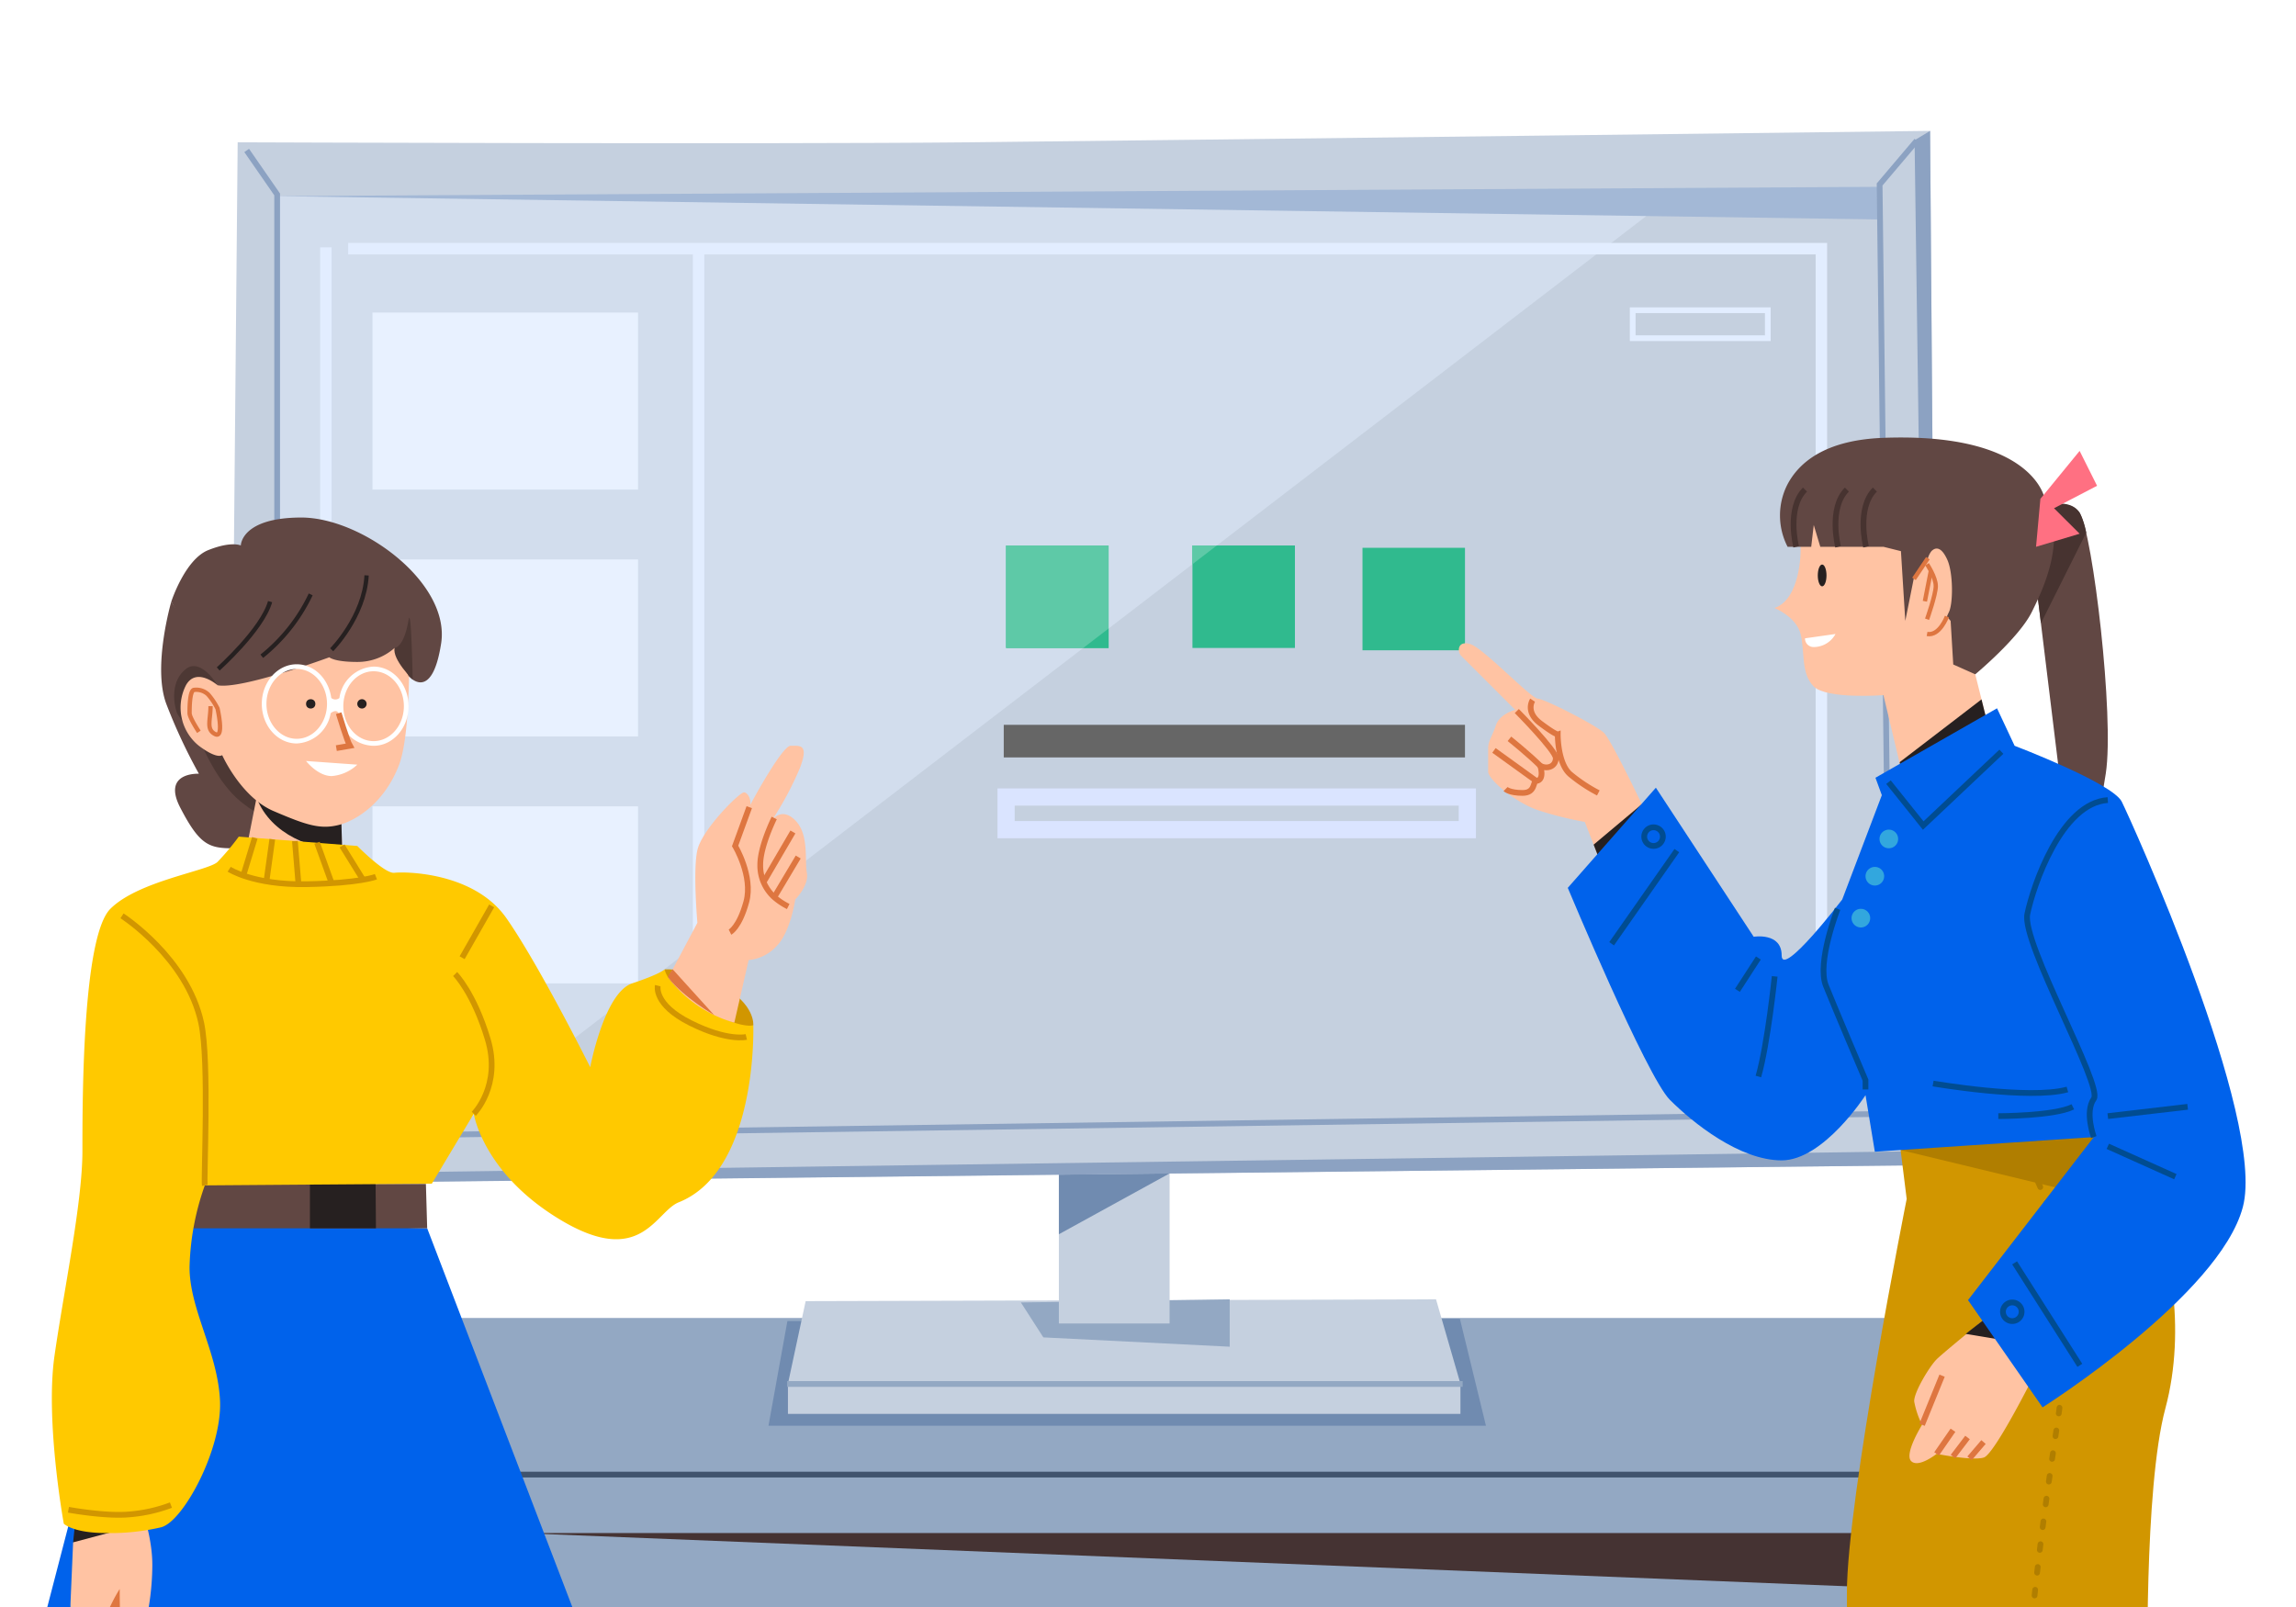 <svg xmlns="http://www.w3.org/2000/svg" xmlns:xlink="http://www.w3.org/1999/xlink" width="400" height="280" viewBox="0 0 400 280">
  <defs>
    <clipPath id="clip-path">
      <rect id="Rectangle_2345" data-name="Rectangle 2345" width="388" height="263" transform="translate(0 -0.089)" fill="none"/>
    </clipPath>
  </defs>
  <g id="home_service_course" transform="translate(-24 -4647)">
    <rect id="Rectangle_1873" data-name="Rectangle 1873" width="400" height="280" transform="translate(24 4647)" fill="#fff"/>
    <g id="Group_3742" data-name="Group 3742" transform="translate(-5588 5200.745)">
      <g id="Group_3741" data-name="Group 3741" transform="translate(5618 -536.656)" clip-path="url(#clip-path)">
        <rect id="Rectangle_2333" data-name="Rectangle 2333" width="304.54" height="67.505" transform="translate(42.53 212.551)" fill="#93a8c3"/>
        <line id="Line_955" data-name="Line 955" x2="275.536" transform="translate(71.052 239.839)" fill="none" stroke="#40536d" stroke-miterlimit="10" stroke-width="1"/>
        <path id="Path_13221" data-name="Path 13221" d="M5790.349-254.991l-3.294,18.238h124.995l-4.54-18.639Z" transform="translate(-5659.173 468.081)" fill="#708bb0"/>
        <path id="Path_13222" data-name="Path 13222" d="M5729.651-206.036h252.163v10.113Z" transform="translate(-5645.192 456.06)" fill="#453333"/>
        <path id="Path_13223" data-name="Path 13223" d="M5794.623-259.55l-3.087,14.4H5908.7l-4.256-14.718Z" transform="translate(-5660.265 469.17)" fill="#c5d0df"/>
        <rect id="Rectangle_2334" data-name="Rectangle 2334" width="117.161" height="5.24" transform="translate(131.271 224.022)" fill="#c5d0df"/>
        <line id="Line_956" data-name="Line 956" x2="117.689" transform="translate(131.128 224.052)" fill="none" stroke="#93a8c3" stroke-miterlimit="10" stroke-width="1"/>
        <path id="Path_13224" data-name="Path 13224" d="M5845.185-259.323l3.915,6.087,32.466,1.623v-8.254Z" transform="translate(-5673.331 469.17)" fill="#93a8c3"/>
        <path id="Path_13225" data-name="Path 13225" d="M5853.935-317.728v47.094h19.291V-321.38Z" transform="translate(-5675.462 484.152)" fill="#c5d0df"/>
        <path id="Path_13226" data-name="Path 13226" d="M5853.935-317.728l19.291-3.652v24.591l-19.291,10.6Z" transform="translate(-5675.462 484.152)" fill="#708bb0"/>
        <path id="Path_13227" data-name="Path 13227" d="M5664.266-527.012s92.841.365,127.56,0S5959.113-529,5959.113-529l1.354,180.187-297.877,3.247Z" transform="translate(-5628.859 534.717)" fill="#c5d0df"/>
        <path id="Path_13228" data-name="Path 13228" d="M5674.393-513.978h242.684L5704.424-350.837l-30.031.812Z" transform="translate(-5631.735 531.059)" fill="#d2dded"/>
        <rect id="Rectangle_2335" data-name="Rectangle 2335" width="46.264" height="30.843" transform="translate(58.891 80.389)" fill="#e8f1ff"/>
        <rect id="Rectangle_2336" data-name="Rectangle 2336" width="46.264" height="30.843" transform="translate(58.891 123.407)" fill="#e8f1ff"/>
        <path id="Path_13229" data-name="Path 13229" d="M5673.32-514.5l280.02-1.623-.812,5.682Z" transform="translate(-5631.473 531.582)" fill="#a3b8d6"/>
        <path id="Path_13230" data-name="Path 13230" d="M5666.882-525.045l5.308,7.659v164.251l281.116-4.058-1.941-161.924,6.467-7.63" transform="translate(-5629.906 534.169)" fill="none" stroke="#8ca2c2" stroke-miterlimit="10" stroke-width="1"/>
        <line id="Line_957" data-name="Line 957" x2="8.205" y2="8.928" transform="translate(323.401 176.976)" fill="none" stroke="#8ca2c2" stroke-miterlimit="10" stroke-width="1"/>
        <path id="Path_13231" data-name="Path 13231" d="M6053.711-529l1.353,180.186-1.623-2.435-2.435-176.128Z" transform="translate(-5723.458 534.717)" fill="#8ca2c2"/>
        <path id="Path_13232" data-name="Path 13232" d="M5664.423-289.927,5959-294.019l1.624,2.435L5663.238-288.3Z" transform="translate(-5629.018 477.488)" fill="#8ca2c2"/>
        <path id="Path_13233" data-name="Path 13233" d="M5690.25-501.871h256.662v142.957" transform="translate(-5635.596 528.11)" fill="none" stroke="#e2edff" stroke-miterlimit="10" stroke-width="2"/>
        <rect id="Rectangle_2337" data-name="Rectangle 2337" width="46.264" height="30.843" transform="translate(58.891 37.372)" fill="#e8f1ff"/>
        <line id="Line_958" data-name="Line 958" y2="150.967" transform="translate(115.707 26.009)" fill="none" stroke="#e2edff" stroke-miterlimit="10" stroke-width="2"/>
        <line id="Line_959" data-name="Line 959" y2="150.967" transform="translate(50.775 26.009)" fill="none" stroke="#e2edff" stroke-miterlimit="10" stroke-width="2"/>
        <g id="Group_3727" data-name="Group 3727" transform="translate(168.87 77.954)">
          <rect id="Rectangle_2338" data-name="Rectangle 2338" width="17.856" height="17.856" transform="translate(32.872)" fill="#30ba8e"/>
          <path id="Path_13234" data-name="Path 13234" d="M5888.947-433.505l-4.252,3.262v-3.262Z" transform="translate(-5851.823 433.505)" fill="#5ec9a7"/>
          <rect id="Rectangle_2339" data-name="Rectangle 2339" width="17.856" height="17.856" transform="translate(62.497 0.406)" fill="#30ba8e"/>
          <rect id="Rectangle_2340" data-name="Rectangle 2340" width="17.856" height="17.856" transform="translate(0.406)" fill="#30ba8e"/>
          <rect id="Rectangle_2341" data-name="Rectangle 2341" width="17.856" height="17.856" transform="translate(0.406)" fill="#5ec9a7"/>
          <path id="Path_13235" data-name="Path 13235" d="M5859.547-410.99l4.414-3.386v3.386Z" transform="translate(-5845.699 428.847)" fill="#30ba8e"/>
          <rect id="Rectangle_2342" data-name="Rectangle 2342" width="80.353" height="5.682" transform="translate(0 31.249)" fill="#666"/>
          <rect id="Rectangle_2343" data-name="Rectangle 2343" width="80.353" height="5.682" transform="translate(0.406 43.829)" fill="none" stroke="#dae4ff" stroke-miterlimit="10" stroke-width="3"/>
        </g>
        <rect id="Rectangle_2344" data-name="Rectangle 2344" width="23.538" height="4.87" transform="translate(278.443 36.966)" fill="none" stroke="#e2edff" stroke-miterlimit="10" stroke-width="1"/>
        <g id="Group_3734" data-name="Group 3734" transform="translate(248.156 59.141)">
          <path id="Path_13236" data-name="Path 13236" d="M6044.777-296.682l1.06,8.527s-10.417,52.31-10.417,68.652v16.342h52.407s-.689-34.5,3.077-48.5.63-29.45-3.077-35.93-8.823-16.625-8.823-16.625Z" transform="translate(-5967.818 420.829)" fill="#d19600"/>
          <path id="Path_13237" data-name="Path 13237" d="M6047.79-296.682,6091.6-286.1l-9.585-18.108Z" transform="translate(-5970.831 420.829)" fill="#b07e00"/>
          <path id="Path_13238" data-name="Path 13238" d="M6076.976-291.614s10.044,14.142,5.132,46.338-5.132,45.183-5.132,45.183" transform="translate(-5977.939 417.761)" fill="none" stroke="#b07e00" stroke-linecap="round" stroke-linejoin="round" stroke-width="1" stroke-dasharray="1 3"/>
          <g id="Group_3729" data-name="Group 3729" transform="translate(54.989)">
            <path id="Path_13239" data-name="Path 13239" d="M6076.976-441.675s6.924-3.268,9.158.265,6.031,35.428,4.512,45.3-2.278,9.873-2.278,9.873h-4.623Z" transform="translate(-6032.928 454.644)" fill="#614743"/>
            <path id="Path_13240" data-name="Path 13240" d="M6086.133-441.521c-2.234-3.533-9.158-.265-9.158-.265l2.377,19.471,7.888-15.778A13.522,13.522,0,0,0,6086.133-441.521Z" transform="translate(-6032.928 454.67)" fill="#473330"/>
            <path id="Path_13241" data-name="Path 13241" d="M6023.3-434.312s0,8.381-4.557,9.9c0,0,3.8,1.519,4.557,4.557s0,6.835,2.279,9.113,12.15,1.519,12.15,1.519l3.8,15.948,15.948-4.556-4.557-18.227v-16.708L6047.6-439.6l-10.632-1.281-10.633.521-3.037,3.038Z" transform="translate(-6018.746 454.115)" fill="#ffc3a3"/>
            <path id="Path_13242" data-name="Path 13242" d="M6030.235-427.217c0,1.048-.34,1.9-.76,1.9s-.76-.85-.76-1.9.341-1.9.76-1.9S6030.235-428.266,6030.235-427.217Z" transform="translate(-6021.174 451.249)" fill="#262020"/>
            <path id="Path_13243" data-name="Path 13243" d="M6025.774-412.363l5.315-.759a4.326,4.326,0,0,1-3.8,2.278A1.488,1.488,0,0,1,6025.774-412.363Z" transform="translate(-6020.458 447.354)" fill="#fff"/>
            <path id="Path_13244" data-name="Path 13244" d="M6066.138-447.686s-1.849-11.6-28.1-10.632c-10.256.38-14.812,4.37-16.8,8.263a11.916,11.916,0,0,0,.1,10.723h4.115l.442-3.8,1.138,3.8h11.012l3.038.759.759,12.152,1.519-7.595,6.379,7.595.457,7.594,3.838,1.71s7.553-6.266,9.832-10.823S6069.935-440.85,6066.138-447.686Z" transform="translate(-6019.054 458.375)" fill="#614743"/>
            <path id="Path_13245" data-name="Path 13245" d="M6079.742-446.934l6.835-8.354,3.038,6.076-7.5,3.91,4.461,4.444-7.594,2.278Z" transform="translate(-6033.417 457.623)" fill="#ff7082"/>
            <g id="Group_3728" data-name="Group 3728" transform="translate(24.302 19.349)">
              <path id="Path_13246" data-name="Path 13246" d="M6053.649-430.065a3.749,3.749,0,0,1,.76-2.278c.76-.759,1.756-.759,2.777,1.519s1.021,7.595.261,9.114-1.519,4.556-3.8,3.8,1.52-4.556,1.52-6.835A14.978,14.978,0,0,0,6053.649-430.065Z" transform="translate(-6051.371 432.797)" fill="#ffc3a3"/>
              <path id="Path_13247" data-name="Path 13247" d="M6053.91-431.193l-2.277,3.038-.76,1.519v4.557l.76,2.278,2.277.759,2.379-6.075-1.619-4.557Z" transform="translate(-6050.872 432.406)" fill="#ffc3a3"/>
              <path id="Path_13248" data-name="Path 13248" d="M6053.884-429.185s1.52,2.278,1.52,3.8-1.52,5.786-1.52,5.786" transform="translate(-6051.606 431.917)" fill="none" stroke="#de7640" stroke-miterlimit="10" stroke-width="0.75"/>
              <line id="Line_960" data-name="Line 960" x1="1.042" y2="5.316" transform="translate(1.899 3.872)" fill="none" stroke="#de7640" stroke-miterlimit="10" stroke-width="0.75"/>
              <line id="Line_961" data-name="Line 961" x1="2.42" y2="3.603" transform="translate(0 1.679)" fill="none" stroke="#de7640" stroke-miterlimit="10" stroke-width="0.75"/>
            </g>
            <path id="Path_13249" data-name="Path 13249" d="M6047.569-387.112l14.264-10.942,3.419,13.677-15.948,4.557Z" transform="translate(-6025.767 443.684)" fill="#262020"/>
            <path id="Path_13250" data-name="Path 13250" d="M6057.341-417.146s-1.259,3.448-3.457,3.044" transform="translate(-6027.304 448.334)" fill="none" stroke="#de7640" stroke-miterlimit="10" stroke-width="0.75"/>
            <path id="Path_13251" data-name="Path 13251" d="M6023.589-436.41s-1.711-6.724,1.536-9.971" transform="translate(-6019.815 455.454)" fill="none" stroke="#473330" stroke-miterlimit="10" stroke-width="1"/>
            <path id="Path_13252" data-name="Path 13252" d="M6033.245-436.41s-1.71-6.724,1.537-9.971" transform="translate(-6022.168 455.454)" fill="none" stroke="#473330" stroke-miterlimit="10" stroke-width="1"/>
            <path id="Path_13253" data-name="Path 13253" d="M6039.684-436.41s-1.712-6.724,1.535-9.971" transform="translate(-6023.736 455.454)" fill="none" stroke="#473330" stroke-miterlimit="10" stroke-width="1"/>
          </g>
          <g id="Group_3733" data-name="Group 3733" transform="translate(0 35.858)">
            <g id="Group_3730" data-name="Group 3730" transform="translate(78.501 115.254)">
              <path id="Path_13254" data-name="Path 13254" d="M6065.964-258.611s-10.136,8.235-11.4,9.5-4.012,5.834-3.907,7.352a14.809,14.809,0,0,0,1.373,4.052s-3.167,5.068-1.9,6.335,4.435-1.267,4.435-1.267,6.335,1.267,8.235.633,8.87-14.571,8.87-14.571l.634-10.77Z" transform="translate(-6049.828 258.611)" fill="#ffc3a3"/>
              <line id="Line_962" data-name="Line 962" y1="8.553" x2="3.484" transform="translate(2.199 12.354)" fill="none" stroke="#de7640" stroke-miterlimit="10" stroke-width="1"/>
              <line id="Line_963" data-name="Line 963" y1="4.118" x2="2.851" transform="translate(4.733 21.856)" fill="none" stroke="#de7640" stroke-miterlimit="10" stroke-width="1"/>
              <line id="Line_964" data-name="Line 964" y1="3.329" x2="2.534" transform="translate(7.584 23.123)" fill="none" stroke="#de7640" stroke-miterlimit="10" stroke-width="1"/>
              <line id="Line_965" data-name="Line 965" y1="2.84" x2="2.436" transform="translate(10.466 23.915)" fill="none" stroke="#de7640" stroke-miterlimit="10" stroke-width="1"/>
              <path id="Path_13255" data-name="Path 13255" d="M6065.885-255.971l-3.1,2.428,8.52,1.425,3.518,5.544.633-10.77-6.335-1.267Z" transform="translate(-6052.983 258.611)" fill="#262020"/>
            </g>
            <g id="Group_3732" data-name="Group 3732">
              <path id="Path_13256" data-name="Path 13256" d="M5978.766-381.2s-6.06-12.795-7.407-14.141-10.334-5.923-11.564-5.992-9.512-8.85-11.768-9.509-2.256,1.36-1.583,2.033l9.428,9.428s-2.694.673-3.367,2.693-1.347,2.694-1.347,4.04v4.041c0,1.346,4.714,5.387,8.754,6.733a60.438,60.438,0,0,0,8.081,2.02l3.924,10.1,8.59-7.407Z" transform="translate(-5946.052 410.973)" fill="#ffc3a3"/>
              <g id="Group_3731" data-name="Group 3731" transform="translate(6.116 9.908)">
                <path id="Path_13257" data-name="Path 13257" d="M5962.931-397.875s-1.348,2.02,1.346,4.04,3.031,1.915,3.031,1.915-.048,5.03,2.164,6.945a27.117,27.117,0,0,0,4.906,3.262" transform="translate(-5956.196 397.875)" fill="none" stroke="#de7640" stroke-miterlimit="10" stroke-width="1"/>
                <path id="Path_13258" data-name="Path 13258" d="M5958.767-395.37s6.795,6.859,6.795,8.206-1.346,2.02-2.693,1.346c0,0,.8,2.471-.7,2.627-.642.067-.112,2.087-2.4,2.087s-2.958-.674-2.958-.674" transform="translate(-5954.788 397.265)" fill="none" stroke="#de7640" stroke-miterlimit="10" stroke-width="1"/>
                <path id="Path_13259" data-name="Path 13259" d="M5957.7-388.973s3.367,2.694,5.387,4.713" transform="translate(-5955.004 395.707)" fill="none" stroke="#de7640" stroke-miterlimit="10" stroke-width="1"/>
                <line id="Line_966" data-name="Line 966" x1="7.377" y1="5.32" transform="translate(0 8.754)" fill="none" stroke="#de7640" stroke-miterlimit="10" stroke-width="1"/>
              </g>
              <path id="Path_13260" data-name="Path 13260" d="M5985.491-373.92l-8.4,7.054,2.385,6.138,8.59-7.071Z" transform="translate(-5953.611 401.949)" fill="#262020"/>
            </g>
            <path id="Path_13261" data-name="Path 13261" d="M6024.742-383.9l21.18-12.1,3.062,6.53s17.045,6.493,18.669,9.74,25.161,55.192,21.1,70.613-34.9,34.919-34.9,34.919l-12.986-18.686,21.915-28.408-38.147,2.555-1.624-9.86s-7.3,11.363-14.609,11.363-15.422-6.493-19.48-10.552-17.784-36.93-17.784-36.93l15.349-17.451,17.044,25.973s4.87-.812,4.87,3.247,10.552-9.74,10.552-9.74l6.9-18.177Z" transform="translate(-5952.163 407.326)" fill="#0062eb"/>
            <path id="Path_13262" data-name="Path 13262" d="M6046.178-366.431a1.623,1.623,0,0,1-1.623,1.623,1.623,1.623,0,0,1-1.623-1.623,1.623,1.623,0,0,1,1.623-1.623A1.623,1.623,0,0,1,6046.178-366.431Z" transform="translate(-5969.647 400.52)" fill="#32a7de"/>
            <path id="Path_13263" data-name="Path 13263" d="M6042.959-357.847a1.623,1.623,0,0,1-1.624,1.623,1.623,1.623,0,0,1-1.623-1.623,1.623,1.623,0,0,1,1.623-1.623A1.622,1.622,0,0,1,6042.959-357.847Z" transform="translate(-5968.863 398.429)" fill="#32a7de"/>
            <path id="Path_13264" data-name="Path 13264" d="M6039.74-348.191a1.623,1.623,0,0,1-1.623,1.623,1.624,1.624,0,0,1-1.623-1.623,1.624,1.624,0,0,1,1.623-1.623A1.623,1.623,0,0,1,6039.74-348.191Z" transform="translate(-5968.079 396.078)" fill="#32a7de"/>
            <line id="Line_967" data-name="Line 967" x2="11.363" y2="17.856" transform="translate(96.822 107.949)" fill="none" stroke="#004c91" stroke-miterlimit="10" stroke-width="1"/>
            <path id="Path_13265" data-name="Path 13265" d="M6074.612-257.525a1.624,1.624,0,0,1-1.624,1.623,1.623,1.623,0,0,1-1.623-1.623,1.623,1.623,0,0,1,1.623-1.623A1.624,1.624,0,0,1,6074.612-257.525Z" transform="translate(-5976.572 373.996)" fill="none" stroke="#004c91" stroke-miterlimit="10" stroke-width="1"/>
            <line id="Line_968" data-name="Line 968" x1="11.363" y2="16.233" transform="translate(26.614 36.118)" fill="none" stroke="#004c91" stroke-miterlimit="10" stroke-width="1"/>
            <path id="Path_13266" data-name="Path 13266" d="M5991.993-366.968a1.624,1.624,0,0,1-1.624,1.623,1.624,1.624,0,0,1-1.624-1.623,1.624,1.624,0,0,1,1.624-1.623A1.624,1.624,0,0,1,5991.993-366.968Z" transform="translate(-5956.45 400.651)" fill="none" stroke="#004c91" stroke-miterlimit="10" stroke-width="1"/>
            <path id="Path_13267" data-name="Path 13267" d="M6088.542-316.144s-1.624-4.4,0-6.664-12.616-27.231-11.583-32.2,5.9-19.327,14.018-19.858" transform="translate(-5977.921 402.179)" fill="none" stroke="#004c91" stroke-miterlimit="10" stroke-width="1"/>
            <path id="Path_13268" data-name="Path 13268" d="M6032.5-349.814s-3.669,9.334-2.046,13.392,6.9,16.452,6.9,16.452v1.631" transform="translate(-5966.509 396.078)" fill="none" stroke="#004c91" stroke-miterlimit="10" stroke-width="1"/>
            <path id="Path_13269" data-name="Path 13269" d="M6055.271-309.577s16.77,2.888,23.4,1.038" transform="translate(-5972.652 386.278)" fill="none" stroke="#004c91" stroke-miterlimit="10" stroke-width="1"/>
            <path id="Path_13270" data-name="Path 13270" d="M6070.292-302.589s9.74,0,12.987-1.623" transform="translate(-5976.311 384.971)" fill="none" stroke="#004c91" stroke-miterlimit="10" stroke-width="1"/>
            <path id="Path_13271" data-name="Path 13271" d="M6017.875-334.256s-1.216,11.769-2.84,17.451" transform="translate(-5962.853 392.289)" fill="none" stroke="#004c91" stroke-miterlimit="10" stroke-width="1"/>
            <line id="Line_969" data-name="Line 969" x1="3.652" y2="5.636" transform="translate(48.529 54.832)" fill="none" stroke="#004c91" stroke-miterlimit="10" stroke-width="1"/>
            <line id="Line_970" data-name="Line 970" x2="11.769" y2="5.289" transform="translate(113.055 87.644)" fill="none" stroke="#004c91" stroke-miterlimit="10" stroke-width="1"/>
            <line id="Line_971" data-name="Line 971" y1="1.623" x2="13.909" transform="translate(113.055 80.759)" fill="none" stroke="#004c91" stroke-miterlimit="10" stroke-width="1"/>
          </g>
          <path id="Path_13272" data-name="Path 13272" d="M6045-380.7l6.051,7.565L6064.667-386" transform="translate(-5970.151 440.749)" fill="none" stroke="#004c91" stroke-miterlimit="10" stroke-width="1"/>
        </g>
        <g id="Group_3740" data-name="Group 3740" transform="translate(-2.192 73.085)">
          <line id="Line_972" data-name="Line 972" x1="8.555" y2="8.116" transform="translate(44.999 107.949)" fill="none" stroke="#8ca2c2" stroke-miterlimit="10" stroke-width="1"/>
          <path id="Path_13273" data-name="Path 13273" d="M5685.716-276.646l31.829,83.068H5615.1l21.915-84.346Z" transform="translate(-5615.103 400.484)" fill="#0062eb"/>
          <g id="Group_3735" data-name="Group 3735" transform="translate(8.467 165.883)">
            <path id="Path_13274" data-name="Path 13274" d="M5628.4-178.278s2.913,3.9,5.235,2.807,3.079-8.537,4.309-11.951.374-10.669.374-10.669l-8.961.241-.29,13.113Z" transform="translate(-5626.807 215.157)" fill="#de7640"/>
            <path id="Path_13275" data-name="Path 13275" d="M5636.5-218.911s4.108,8.074,4.059,15.421-1.919,13.047-2.436,13.8c-1.135,1.654-.4,3.046-2.391,2.619-.856-.184-.856-12.359-.856-12.359a28.867,28.867,0,0,0-3.246,7.305c-.834,2.759-.738,12.22-2.441,12.867-3.13,1.187-2.885-17.713-2.885-17.713l.456-10.576A107.306,107.306,0,0,0,5636.5-218.911Z" transform="translate(-5626.296 220.228)" fill="#ffc3a3"/>
            <path id="Path_13276" data-name="Path 13276" d="M5626.906-207.972l14.038-3.742-1.481-6.761-9.248-2.177-2.587,5.775Z" transform="translate(-5626.445 220.652)" fill="#262020"/>
          </g>
          <path id="Path_13277" data-name="Path 13277" d="M5693.813-286.457l.223,7.733h-44.773v-7.733Z" transform="translate(-5623.422 402.562)" fill="#614743"/>
          <path id="Path_13278" data-name="Path 13278" d="M5692.89-286.457l.058,7.733h-11.5v-7.733Z" transform="translate(-5631.262 402.562)" fill="#262020"/>
          <g id="Group_3736" data-name="Group 3736" transform="translate(24.267)">
            <path id="Path_13279" data-name="Path 13279" d="M5648.953-420.577s-3.311,11.323-.875,17.817a95.1,95.1,0,0,0,5.681,12.174s-6.493-.35-3.246,5.912,4.869,7.074,8.928,7.074,8.928-2.435,7.3-10.552S5648.953-420.577,5648.953-420.577Z" transform="translate(-5647.183 435.226)" fill="#614743"/>
            <path id="Path_13280" data-name="Path 13280" d="M5656.648-387.368s2.663,6.493,6.721,9.74,5.667,3.158,5.667,3.158l.336-4.078-9.177-8.82Z" transform="translate(-5649.488 427.138)" fill="#4d3834"/>
            <path id="Path_13281" data-name="Path 13281" d="M5682.867-374.32l.405,14.2-18.215-.406,3.606-18.262Z" transform="translate(-5651.537 425.048)" fill="#ffc3a3"/>
            <path id="Path_13282" data-name="Path 13282" d="M5683.973-367.123h0l-.206-7.2-14.2-4.464-.812,1.623C5670.577-370.77,5677.329-367.3,5683.973-367.123Z" transform="translate(-5652.436 425.048)" fill="#262020"/>
            <path id="Path_13283" data-name="Path 13283" d="M5657.733-402.39s-2.882-4.87-5.5-2.841-2.221,5.766-1.607,7.55,5.862,6.248,5.862,6.248Z" transform="translate(-5647.912 431.609)" fill="#4d3834"/>
            <path id="Path_13284" data-name="Path 13284" d="M5658.094-409.648s-3.693-3.247-5.5,0a8.55,8.55,0,0,0,2.252,10.551c3.247,2.435,4.058,1.623,4.058,1.623s3.247,7.305,8.928,9.74,8.118,3.247,11.363,2.435,8.117-4.058,10.551-10.552,1.624-26.784,1.624-26.784-12.175-19.479-24.35-10.552S5658.094-409.648,5658.094-409.648Z" transform="translate(-5648.272 438.868)" fill="#ffc3a3"/>
            <path id="Path_13285" data-name="Path 13285" d="M5661.633-435.073s0-4.87,10.552-4.87,25.973,11.363,24.349,21.914-5.681,5.682-5.681,5.682l-2.436-4.87a9.722,9.722,0,0,1-6.493,2.435c-4.058,0-4.87-.812-4.87-.812s-15.421,5.682-19.48,4.87l-8.052-14.57s2.371-7.345,6.429-8.969S5661.633-435.073,5661.633-435.073Z" transform="translate(-5647.753 439.943)" fill="#614743"/>
            <path id="Path_13286" data-name="Path 13286" d="M5655.353-392.939s-1.623-2.435-1.623-3.247,0-4.058.812-4.058a2.982,2.982,0,0,1,2.435.812A11.666,11.666,0,0,1,5658.6-397s1.217,5.275-.406,4.464-.812-2.435-.812-4.87" transform="translate(-5648.778 430.274)" fill="none" stroke="#de7640" stroke-miterlimit="10" stroke-width="0.75"/>
            <path id="Path_13287" data-name="Path 13287" d="M5689.84-405.739a6.335,6.335,0,0,0-5.955,5.472h0a1.106,1.106,0,0,1-1.415,0l-.005.015c-.432-3.328-2.961-5.894-6.015-5.894-3.357,0-6.087,3.1-6.087,6.9s2.73,6.9,6.087,6.9a6.3,6.3,0,0,0,5.909-5.271l.008-.005c1.046-.811,1.388,0,1.388,0h0a6.208,6.208,0,0,0,6.087,5.682c3.356,0,6.087-3.1,6.087-6.9S5693.2-405.739,5689.84-405.739Zm-13.392,12.581c-2.909,0-5.276-2.731-5.276-6.087s2.367-6.088,5.276-6.088,5.275,2.731,5.275,6.088S5679.356-393.158,5676.448-393.158Zm13.392.405c-2.909,0-5.275-2.73-5.275-6.087s2.366-6.087,5.275-6.087,5.275,2.731,5.275,6.087S5692.749-392.753,5689.84-392.753Z" transform="translate(-5652.828 431.711)" fill="#fff"/>
            <circle id="Ellipse_278" data-name="Ellipse 278" cx="0.812" cy="0.812" r="0.812" transform="translate(25.243 31.654)" fill="#262020"/>
            <path id="Path_13288" data-name="Path 13288" d="M5693.979-397.285a.812.812,0,0,1-.812.812.812.812,0,0,1-.811-.812.812.812,0,0,1,.811-.812A.811.811,0,0,1,5693.979-397.285Z" transform="translate(-5658.185 429.751)" fill="#262020"/>
            <path id="Path_13289" data-name="Path 13289" d="M5687.934-394.879s1.476,4.87,1.956,5.682l-2.361.406" transform="translate(-5657.009 428.968)" fill="none" stroke="#de7640" stroke-miterlimit="10" stroke-width="1"/>
            <path id="Path_13290" data-name="Path 13290" d="M5680.555-383.865l8.928.638a7.333,7.333,0,0,1-4.464,1.988C5682.583-381.239,5680.555-383.865,5680.555-383.865Z" transform="translate(-5655.311 426.285)" fill="#fff"/>
            <path id="Path_13291" data-name="Path 13291" d="M5660.325-408.848s7.646-6.819,9.039-11.729" transform="translate(-5650.384 435.226)" fill="none" stroke="#262020" stroke-miterlimit="10" stroke-width="0.75"/>
            <path id="Path_13292" data-name="Path 13292" d="M5670.361-411.462a30.569,30.569,0,0,0,8.522-10.78" transform="translate(-5652.828 435.632)" fill="none" stroke="#262020" stroke-miterlimit="10" stroke-width="0.75"/>
            <path id="Path_13293" data-name="Path 13293" d="M5686.455-413.662s5.682-5.715,6.087-12.955" transform="translate(-5656.748 436.698)" fill="none" stroke="#262020" stroke-miterlimit="10" stroke-width="0.75"/>
            <path id="Path_13294" data-name="Path 13294" d="M5700.93-411.6s1.624,0,2.436-4.87c.478-2.869.725,10.378.725,10.378S5700.524-409.57,5700.93-411.6Z" transform="translate(-5660.265 434.325)" fill="#4d3834"/>
          </g>
          <g id="Group_3738" data-name="Group 3738" transform="translate(5.226 55.598)">
            <g id="Group_3737" data-name="Group 3737">
              <path id="Path_13295" data-name="Path 13295" d="M5763.131-335.87s4-.406,9.914,2.841,5.507,6.9,5.507,6.9-6.668,4.464-11.653,3.246S5763.131-335.87,5763.131-335.87Z" transform="translate(-5656.349 359.003)" fill="#d19600"/>
              <path id="Path_13296" data-name="Path 13296" d="M5654.574-366.445l20.65,1.623s4.806,4.894,6.461,4.679,13.831-.215,19.512,7.9,14.609,25.973,14.609,25.973,2.436-12.986,7.306-14.609,5.682-2.435,5.682-2.435,0,2.435,6.493,6.493,8.928,3.247,8.928,3.247.848,25.309-12.986,30.842c-4.059,1.623-6.493,11.363-20.292,3.247s-15.421-18.668-15.421-18.668l-7.305,12.175-39.552.3A45.51,45.51,0,0,0,5646-291.4c0,7.335,4.935,14.84,5.309,23.262s-6.4,21.043-10.26,22.032a38.864,38.864,0,0,1-9.658,1c-5.682,0-7.3-1.624-7.3-1.624s-3.247-17.856-1.624-29.219,4.87-26.785,4.87-35.713,0-37.336,4.87-42.206,17.044-6.6,18.668-8.169A43.036,43.036,0,0,0,5654.574-366.445Z" transform="translate(-5622.012 366.445)" fill="#ffc900"/>
              <path id="Path_13297" data-name="Path 13297" d="M5718.136-310.443s4.87-4.87,2.435-12.987-5.682-11.363-5.682-11.363" transform="translate(-5644.632 358.736)" fill="none" stroke="#d19600" stroke-miterlimit="10" stroke-width="1"/>
              <path id="Path_13298" data-name="Path 13298" d="M5761.553-332.11s-.812,3.247,5.682,6.493,9.74,2.435,9.74,2.435" transform="translate(-5655.989 358.083)" fill="none" stroke="#d19600" stroke-miterlimit="10" stroke-width="1"/>
              <path id="Path_13299" data-name="Path 13299" d="M5625.832-211.661s6.43,1.186,10.551.812a26.326,26.326,0,0,0,7.306-1.623" transform="translate(-5622.942 328.945)" fill="none" stroke="#d19600" stroke-miterlimit="10" stroke-width="1"/>
            </g>
            <path id="Path_13300" data-name="Path 13300" d="M5652.594-301.233c-.219-1.113.818-21.567-.625-28.3-2.436-11.363-13.8-18.668-13.8-18.668" transform="translate(-5625.947 362.002)" fill="none" stroke="#d19600" stroke-miterlimit="10" stroke-width="1"/>
            <path id="Path_13301" data-name="Path 13301" d="M5662.85-358.934s4.241,2.778,13.483,2.607,12.084-1.3,12.084-1.3" transform="translate(-5631.958 364.616)" fill="none" stroke="#d19600" stroke-miterlimit="10" stroke-width="1"/>
            <line id="Line_973" data-name="Line 973" x1="2.063" y2="6.769" transform="translate(33.293 0.22)" fill="none" stroke="#d19600" stroke-miterlimit="10" stroke-width="1"/>
            <line id="Line_974" data-name="Line 974" x1="1.018" y2="7.341" transform="translate(37.385 0.459)" fill="none" stroke="#d19600" stroke-miterlimit="10" stroke-width="1"/>
            <line id="Line_975" data-name="Line 975" x2="0.621" y2="7.527" transform="translate(42.346 0.769)" fill="none" stroke="#d19600" stroke-miterlimit="10" stroke-width="1"/>
            <line id="Line_976" data-name="Line 976" x2="2.547" y2="7.044" transform="translate(46.201 1.072)" fill="none" stroke="#d19600" stroke-miterlimit="10" stroke-width="1"/>
            <line id="Line_977" data-name="Line 977" x2="3.655" y2="5.896" transform="translate(50.557 1.623)" fill="none" stroke="#d19600" stroke-miterlimit="10" stroke-width="1"/>
          </g>
          <line id="Line_978" data-name="Line 978" y1="9.032" x2="5.146" transform="translate(76.701 67.668)" fill="none" stroke="#d19600" stroke-miterlimit="10" stroke-width="1"/>
          <g id="Group_3739" data-name="Group 3739" transform="translate(112.593 39.763)">
            <path id="Path_13302" data-name="Path 13302" d="M5763.976-346.983l5.074-9.545s-.812-9.143,0-12.688,7.3-10.038,8.117-10.038,1.824,2.049.406,3.611c-.406.447,6.087-11.728,7.71-11.728s3.247-.358,1.624,3.879a56.2,56.2,0,0,1-4.87,9.108s1.624-2.435,4.058,0,1.623,6.923,2.029,9.143-2.029,4.654-2.029,4.654-.812,5.682-3.247,8.117a7.542,7.542,0,0,1-4.87,2.435l-2.493,10.908A21.836,21.836,0,0,1,5763.976-346.983Z" transform="translate(-5763.954 387.378)" fill="#ffc3a3"/>
            <path id="Path_13303" data-name="Path 13303" d="M5781.549-373.233l-2.463,6.758s3.167,5.272,1.95,9.738-2.842,5.278-2.842,5.278" transform="translate(-5767.417 383.933)" fill="none" stroke="#de7640" stroke-miterlimit="10" stroke-width="1"/>
            <path id="Path_13304" data-name="Path 13304" d="M5787.6-370.737s-2.435,4.87-2.435,8.117a7.418,7.418,0,0,0,2.435,5.682,11.659,11.659,0,0,0,2.435,1.623" transform="translate(-5769.116 383.325)" fill="none" stroke="#de7640" stroke-miterlimit="10" stroke-width="1"/>
            <line id="Line_979" data-name="Line 979" y1="8.732" x2="5.108" transform="translate(16.627 15.023)" fill="none" stroke="#de7640" stroke-miterlimit="10" stroke-width="1"/>
            <line id="Line_980" data-name="Line 980" y1="6.997" x2="4.174" transform="translate(18.488 19.389)" fill="none" stroke="#de7640" stroke-miterlimit="10" stroke-width="1"/>
            <path id="Path_13305" data-name="Path 13305" d="M5764.736-335.887l7.22,7.974s-5.349-3.087-7.988-6.529C5763.791-334.674,5764.736-335.887,5764.736-335.887Z" transform="translate(-5763.946 374.837)" fill="#de7640"/>
          </g>
        </g>
      </g>
    </g>
  </g>
</svg>

